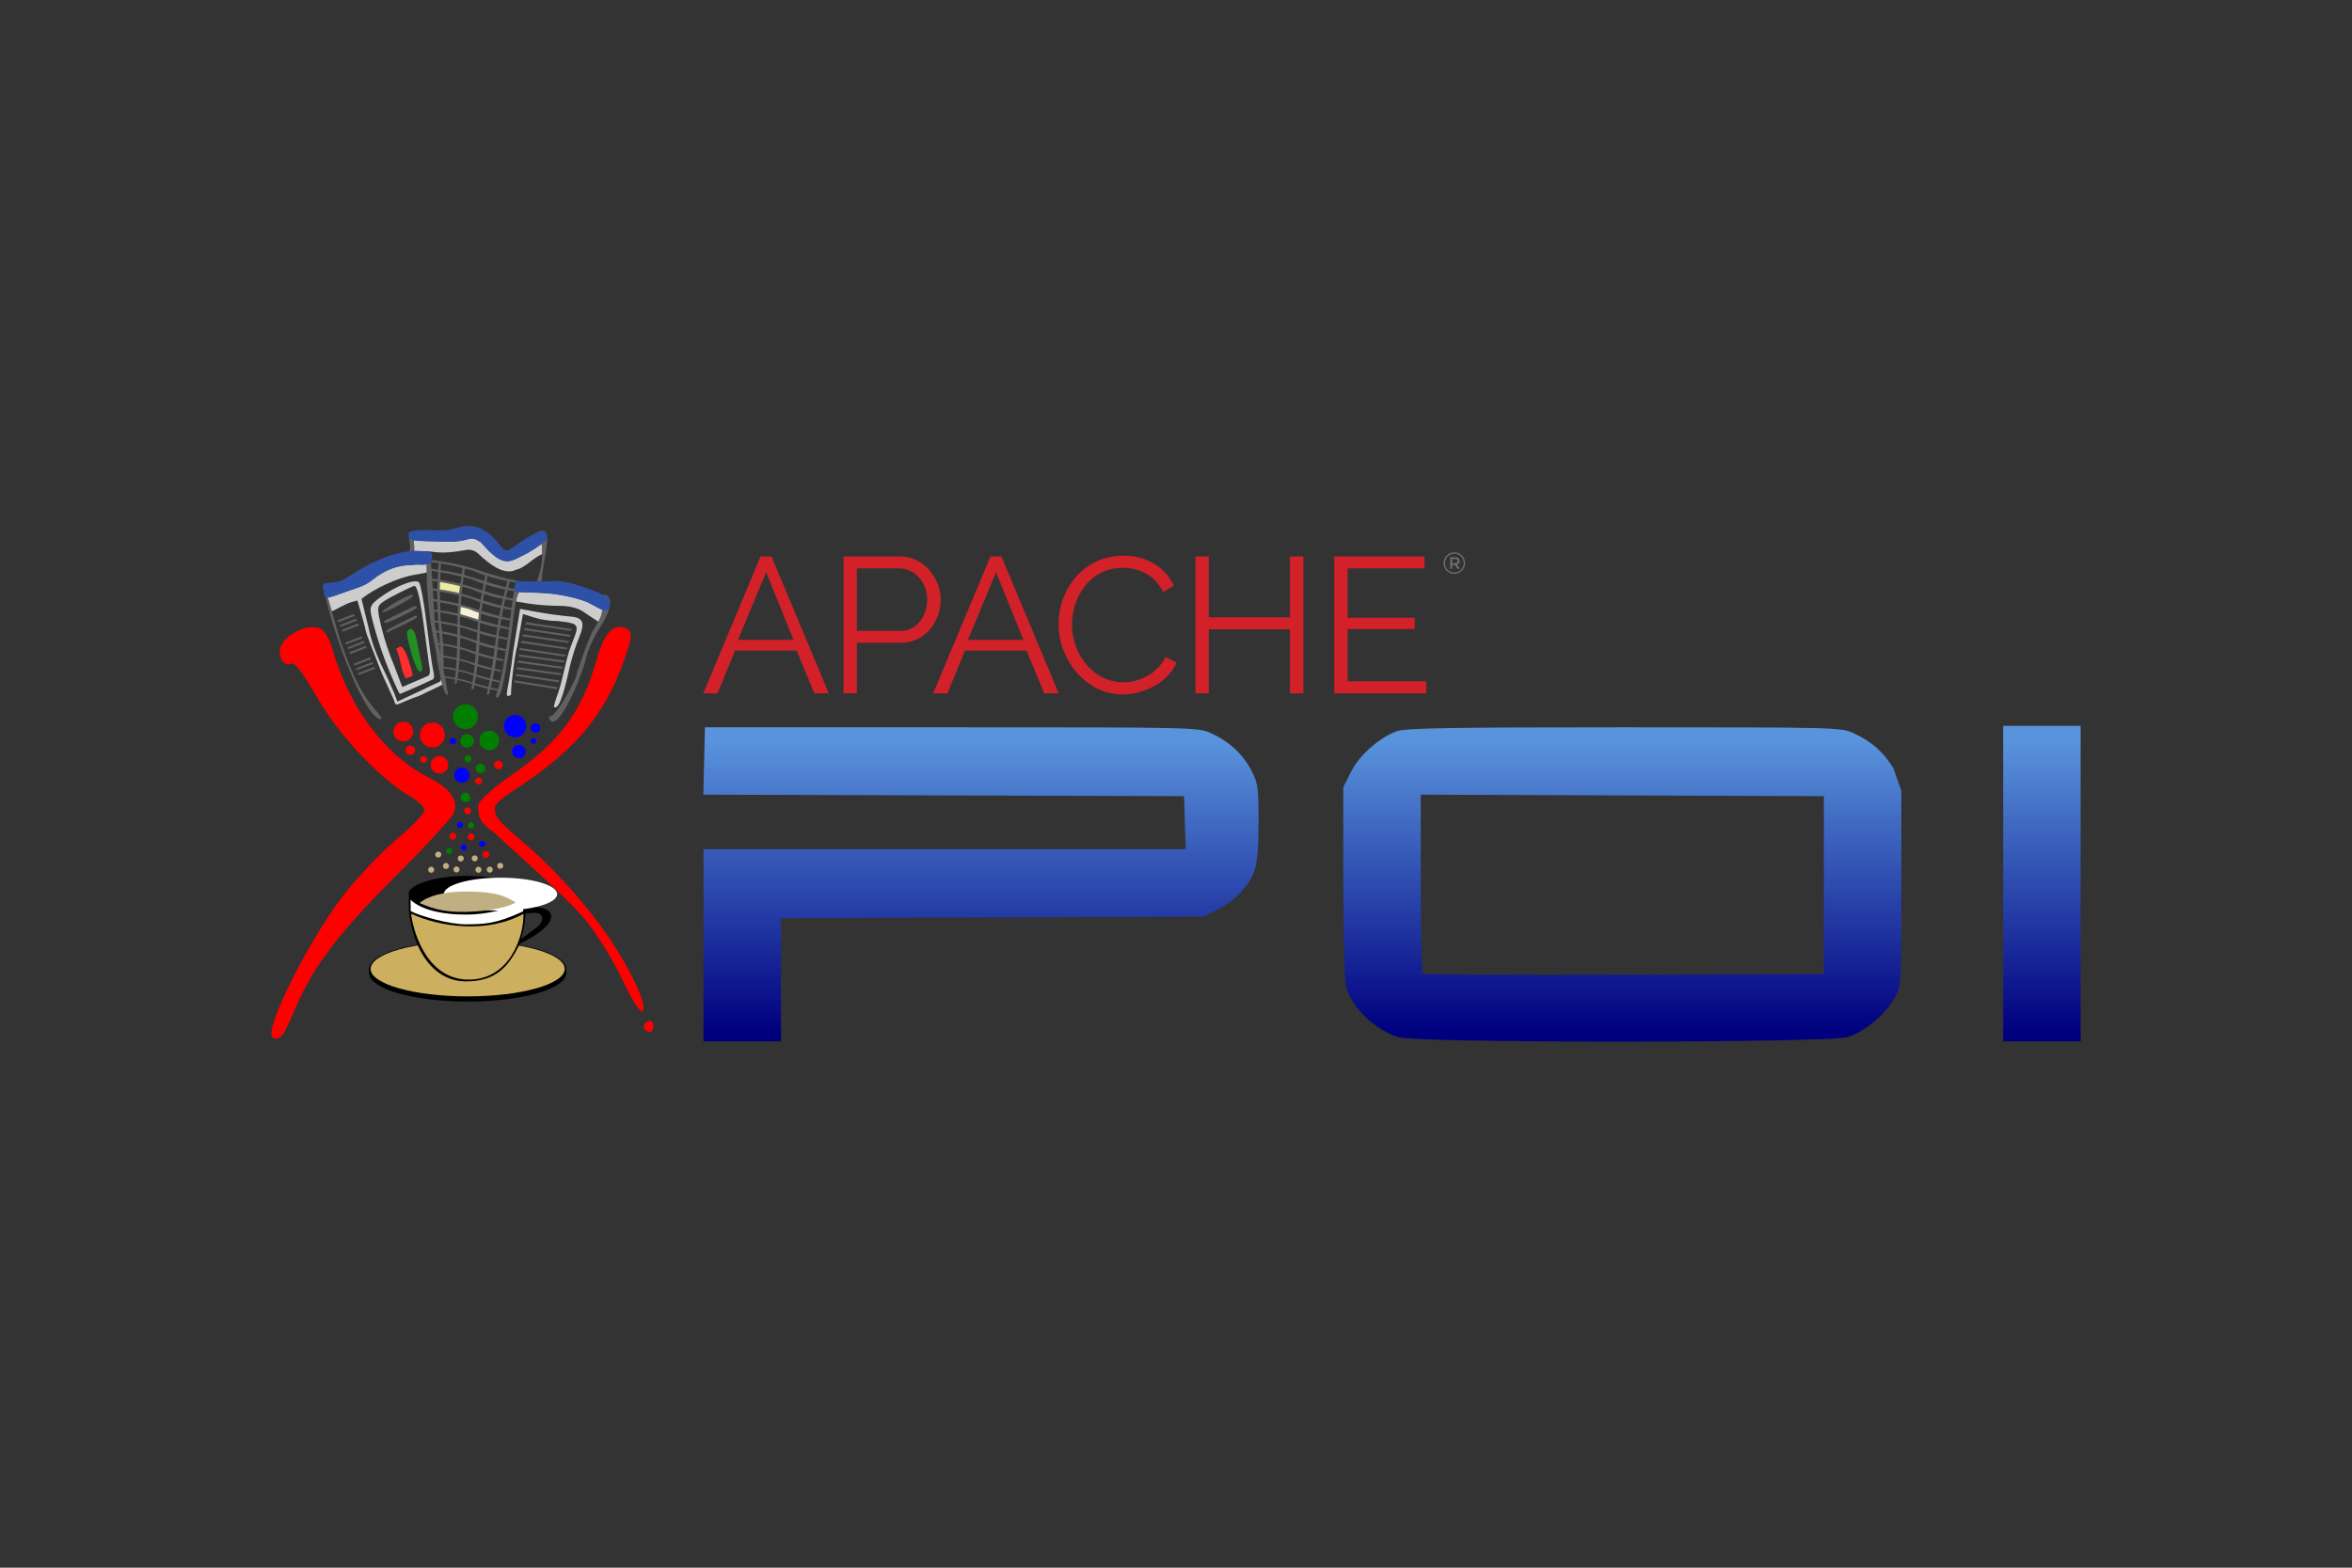 <?xml version="1.0" encoding="UTF-8"?>
<svg xmlns="http://www.w3.org/2000/svg" width="1200" height="800" viewBox="0 0 1200 800" fill="none">
  <rect x="0" y="0" width="1200" height="800" fill="#333333" stroke="none"/>
  <path d="M358.929 482.393V433.36H604.957L604.533 419.82L604.117 406.274L481.476 405.9L358.836 405.527L359.245 388.34L359.662 371.146H485.54C610.449 371.146 611.475 371.168 618.087 374.233C627.341 378.512 634.283 385.002 638.548 393.33C641.879 399.863 642.159 401.988 642.108 420.18C642.051 441.616 640.931 446.103 633.407 455.02C631.175 457.676 625.97 461.624 621.849 463.807L614.347 467.755L506.395 468.157L398.443 468.567V531.434H358.922L358.929 482.393ZM713.591 529.309C701.53 525.54 689.749 514.269 686.813 503.679C685.994 500.765 685.362 477.318 685.355 450.109V401.722L689.203 394.005C693.46 385.462 703.827 376.265 712.779 373.099C717.18 371.541 740.491 371.146 828.808 371.146C937.858 371.146 939.409 371.189 945.913 374.212C954.937 378.404 961.326 384.097 966.065 392.159L970.063 403.402V450.927C970.063 501.72 969.992 503.026 966.833 508.934C962.253 517.485 951.304 526.631 942.503 529.244C932.251 532.288 723.325 532.346 713.598 529.316L713.591 529.309ZM930.535 451.653V406.281L827.702 405.9L724.869 405.527V450.669C724.869 475.494 725.314 496.256 725.852 496.795C726.398 497.34 772.674 497.613 828.686 497.405L930.528 497.032L930.535 451.653ZM1022.02 450.92V370.414H1061.54V531.427H1022.02V450.92Z" fill="url(#paint0_linear_195_5670)"></path>
  <path d="M745.866 283.473C746.943 284.542 747.474 285.827 747.474 287.335C747.474 288.843 746.943 290.128 745.866 291.212C744.796 292.289 743.497 292.827 741.975 292.827C740.453 292.827 739.161 292.296 738.098 291.226C737.043 290.149 736.512 288.864 736.512 287.364C736.512 285.863 737.043 284.564 738.113 283.487C738.613 282.966 739.216 282.553 739.883 282.275C740.55 281.997 741.267 281.86 741.989 281.872C743.497 281.872 744.796 282.403 745.866 283.473ZM745.407 290.759C745.858 290.315 746.214 289.783 746.455 289.197C746.695 288.611 746.815 287.983 746.807 287.349C746.816 286.719 746.699 286.094 746.461 285.51C746.223 284.926 745.869 284.397 745.421 283.954C744.495 283.02 743.361 282.547 742.018 282.547C740.676 282.547 739.541 283.013 738.608 283.961C737.675 284.909 737.215 286.043 737.215 287.371C737.215 288.699 737.682 289.833 738.594 290.774C739.513 291.707 740.647 292.181 741.989 292.181C743.332 292.181 744.466 291.7 745.407 290.759ZM744.638 286.294C744.638 287.27 744.208 287.888 743.346 288.139L744.926 290.271H743.648L742.226 288.29H740.934V290.271H739.9V284.356H742.126C743.023 284.356 743.662 284.507 744.057 284.815C744.445 285.124 744.638 285.612 744.638 286.294ZM743.317 287.127C743.526 286.955 743.619 286.667 743.619 286.287C743.619 285.906 743.518 285.626 743.31 285.476C743.095 285.318 742.722 285.246 742.19 285.246H740.927V287.385H742.147C742.722 287.378 743.109 287.292 743.317 287.127Z" fill="#6D6E71"></path>
  <path d="M727.668 347.675V353.777H680.76V283.961H726.785V290.063H687.551V315.233H721.774V321.033H687.551V347.682L727.668 347.675ZM573.188 283.559C585.572 283.559 594.625 289.855 598.947 298.807L593.441 302.152C589.018 292.906 580.36 289.761 572.786 289.761C556.066 289.761 546.927 304.715 546.927 318.772C546.927 334.207 558.242 348.17 573.081 348.17C580.949 348.17 590.196 344.236 594.618 335.191L600.318 338.134C595.795 348.558 583.404 354.359 572.686 354.359C553.518 354.359 540.043 336.074 540.043 318.37C540.043 301.564 552.139 283.559 573.188 283.559ZM664.995 283.961V353.777H658.103V321.134H616.708V353.777H609.931V283.961H616.708V315.039H658.11V283.961H664.995ZM476.134 353.777L505.332 283.961H510.939L540.143 353.777H532.777L523.732 331.953H492.359L483.407 353.777H476.134ZM508.189 292.023L493.831 326.54H522.16L508.189 292.023ZM430.389 353.777V283.961H459.299C471.289 283.961 479.954 295.074 479.954 305.886C479.954 317.3 471.892 328.011 459.895 328.011H437.174V353.77L430.389 353.777ZM437.174 321.916H459.5C467.756 321.916 473.069 314.343 473.069 305.886C473.069 297.127 466.579 290.056 458.905 290.056H437.174V321.916ZM358.828 353.777L388.04 283.961H393.64L422.851 353.777H415.471L406.425 331.953H375.053L366.101 353.777H358.828ZM390.897 292.023L376.539 326.54H404.868L390.897 292.023Z" fill="#D22128"></path>
  <path d="M138.968 529.344C134.625 525.008 159.12 476.758 176.744 454.926C183.902 446.067 195.776 433.776 203.142 427.61C210.508 421.45 216.545 415.082 216.567 413.46C216.588 411.837 213.279 408.642 209.223 406.36C195.274 398.52 174.763 377.234 163.851 359.265C156.564 347.261 152.58 339.809 148.933 338.474C145.738 340.183 143.153 337.038 143.175 335.028C139.829 326.751 155.221 318.193 161.704 320.254C167.885 321.316 169.694 332.659 171.396 337.139C175.316 347.491 174.792 346.472 178.955 354.785C188.094 373.056 202.84 388.728 218.132 396.452C229.834 402.361 234.019 408.133 231.506 414.924C230.659 417.214 217.378 431.623 202 446.943C173.485 475.351 160.304 492.523 151.488 512.754C149.504 517.378 147.422 521.959 145.242 526.494C143.598 529.603 140.59 530.967 138.968 529.344ZM329.049 525.396C327.541 523.896 329.25 520.952 331.619 520.952C332.595 520.952 333.392 522.23 333.392 523.781C333.392 526.695 331.166 527.514 329.049 525.396ZM317.505 499.86C312.81 490.017 304.511 476.521 299.054 469.866C288.788 457.367 256.066 428.758 254.149 426.77C250.129 422.599 242.892 420.689 244.156 410.401C244.73 408.19 252.433 401.442 261.659 395.052C285.493 378.569 296.872 363.098 304.223 337.211C308.021 323.829 312.415 318.466 318.101 320.268C323.14 321.869 323.097 323.979 317.706 338.847C308.423 364.405 293.828 382.037 266.993 400.099C258.959 405.505 252.232 409.554 252.39 412.885C252.656 418.535 257.502 421.371 272.169 434.408C285.062 445.873 301.086 464.194 310.799 478.595C322.336 495.682 330.427 513.371 327.878 515.927C326.68 517.118 323.047 511.476 317.505 499.86Z" fill="#FF0000"></path>
  <path d="M237.486 372.086C240.995 372.086 243.84 369.241 243.84 365.732C243.84 362.223 240.995 359.379 237.486 359.379C233.977 359.379 231.133 362.223 231.133 365.732C231.133 369.241 233.977 372.086 237.486 372.086Z" fill="#007F00"></path>
  <path d="M249.626 382.904C252.409 382.904 254.665 380.647 254.665 377.864C254.665 375.081 252.409 372.824 249.626 372.824C246.842 372.824 244.586 375.081 244.586 377.864C244.586 380.647 246.842 382.904 249.626 382.904Z" fill="#007F00"></path>
  <path d="M238.326 381.555C240.245 381.555 241.801 379.999 241.801 378.08C241.801 376.161 240.245 374.605 238.326 374.605C236.407 374.605 234.852 376.161 234.852 378.08C234.852 379.999 236.407 381.555 238.326 381.555Z" fill="#007F00"></path>
  <path d="M245.147 394.563C246.479 394.563 247.559 393.483 247.559 392.15C247.559 390.818 246.479 389.738 245.147 389.738C243.814 389.738 242.734 390.818 242.734 392.15C242.734 393.483 243.814 394.563 245.147 394.563Z" fill="#007F00"></path>
  <path d="M238.763 388.949C239.731 388.949 240.515 388.165 240.515 387.197C240.515 386.23 239.731 385.445 238.763 385.445C237.796 385.445 237.012 386.23 237.012 387.197C237.012 388.165 237.796 388.949 238.763 388.949Z" fill="#007F00"></path>
  <path d="M237.502 409.352C238.834 409.352 239.914 408.272 239.914 406.94C239.914 405.608 238.834 404.527 237.502 404.527C236.17 404.527 235.09 405.608 235.09 406.94C235.09 408.272 236.17 409.352 237.502 409.352Z" fill="#007F00"></path>
  <path d="M240.36 422.696C241.212 422.696 241.903 422.005 241.903 421.153C241.903 420.3 241.212 419.609 240.36 419.609C239.507 419.609 238.816 420.3 238.816 421.153C238.816 422.005 239.507 422.696 240.36 422.696Z" fill="#007F00"></path>
  <path d="M229.231 435.837C230.083 435.837 230.775 435.146 230.775 434.294C230.775 433.441 230.083 432.75 229.231 432.75C228.379 432.75 227.688 433.441 227.688 434.294C227.688 435.146 228.379 435.837 229.231 435.837Z" fill="#007F00"></path>
  <path d="M220.58 381.418C224.089 381.418 226.934 378.573 226.934 375.064C226.934 371.556 224.089 368.711 220.58 368.711C217.071 368.711 214.227 371.556 214.227 375.064C214.227 378.573 217.071 381.418 220.58 381.418Z" fill="#FF0000"></path>
  <path d="M205.77 378.38C208.554 378.38 210.81 376.124 210.81 373.34C210.81 370.557 208.554 368.301 205.77 368.301C202.987 368.301 200.73 370.557 200.73 373.34C200.73 376.124 202.987 378.38 205.77 378.38Z" fill="#FF0000"></path>
  <path d="M224.204 394.747C226.677 394.747 228.681 392.743 228.681 390.27C228.681 387.797 226.677 385.793 224.204 385.793C221.731 385.793 219.727 387.797 219.727 390.27C219.727 392.743 221.731 394.747 224.204 394.747Z" fill="#FF0000"></path>
  <path d="M209.365 385.26C210.684 385.26 211.753 384.191 211.753 382.872C211.753 381.554 210.684 380.484 209.365 380.484C208.046 380.484 206.977 381.554 206.977 382.872C206.977 384.191 208.046 385.26 209.365 385.26Z" fill="#FF0000"></path>
  <path d="M254.27 392.566C255.495 392.566 256.488 391.573 256.488 390.348C256.488 389.122 255.495 388.129 254.27 388.129C253.044 388.129 252.051 389.122 252.051 390.348C252.051 391.573 253.044 392.566 254.27 392.566Z" fill="#FF0000"></path>
  <path d="M216.077 389.323C217.041 389.323 217.823 388.541 217.823 387.577C217.823 386.613 217.041 385.832 216.077 385.832C215.113 385.832 214.332 386.613 214.332 387.577C214.332 388.541 215.113 389.323 216.077 389.323Z" fill="#FF0000"></path>
  <path d="M244.14 400.303C245.104 400.303 245.885 399.522 245.885 398.558C245.885 397.594 245.104 396.812 244.14 396.812C243.176 396.812 242.395 397.594 242.395 398.558C242.395 399.522 243.176 400.303 244.14 400.303Z" fill="#FF0000"></path>
  <path d="M238.562 415.526C239.526 415.526 240.307 414.744 240.307 413.78C240.307 412.817 239.526 412.035 238.562 412.035C237.598 412.035 236.816 412.817 236.816 413.78C236.816 414.744 237.598 415.526 238.562 415.526Z" fill="#FF0000"></path>
  <path d="M231.066 428.518C232.029 428.518 232.811 427.736 232.811 426.773C232.811 425.809 232.029 425.027 231.066 425.027C230.102 425.027 229.32 425.809 229.32 426.773C229.32 427.736 230.102 428.518 231.066 428.518Z" fill="#FF0000"></path>
  <path d="M240.362 428.807C241.326 428.807 242.108 428.026 242.108 427.062C242.108 426.098 241.326 425.316 240.362 425.316C239.399 425.316 238.617 426.098 238.617 427.062C238.617 428.026 239.399 428.807 240.362 428.807Z" fill="#FF0000"></path>
  <path d="M247.925 437.85C248.889 437.85 249.67 437.068 249.67 436.105C249.67 435.141 248.889 434.359 247.925 434.359C246.961 434.359 246.18 435.141 246.18 436.105C246.18 437.068 246.961 437.85 247.925 437.85Z" fill="#FF0000"></path>
  <path d="M262.811 376.287C265.971 376.287 268.533 373.725 268.533 370.565C268.533 367.405 265.971 364.844 262.811 364.844C259.651 364.844 257.09 367.405 257.09 370.565C257.09 373.725 259.651 376.287 262.811 376.287Z" fill="#0000FF"></path>
  <path d="M264.72 386.923C266.603 386.923 268.13 385.396 268.13 383.512C268.13 381.629 266.603 380.102 264.72 380.102C262.836 380.102 261.309 381.629 261.309 383.512C261.309 385.396 262.836 386.923 264.72 386.923Z" fill="#0000FF"></path>
  <path d="M273.2 373.938C274.539 373.938 275.626 372.852 275.626 371.512C275.626 370.172 274.539 369.086 273.2 369.086C271.86 369.086 270.773 370.172 270.773 371.512C270.773 372.852 271.86 373.938 273.2 373.938Z" fill="#0000FF"></path>
  <path d="M272.182 379.583C272.999 379.583 273.661 378.921 273.661 378.104C273.661 377.287 272.999 376.625 272.182 376.625C271.365 376.625 270.703 377.287 270.703 378.104C270.703 378.921 271.365 379.583 272.182 379.583Z" fill="#0000FF"></path>
  <path d="M231.056 379.851C231.957 379.851 232.687 379.121 232.687 378.22C232.687 377.32 231.957 376.59 231.056 376.59C230.156 376.59 229.426 377.32 229.426 378.22C229.426 379.121 230.156 379.851 231.056 379.851Z" fill="#0000FF"></path>
  <path d="M235.646 399.452C237.778 399.452 239.507 397.724 239.507 395.591C239.507 393.459 237.778 391.73 235.646 391.73C233.514 391.73 231.785 393.459 231.785 395.591C231.785 397.724 233.514 399.452 235.646 399.452Z" fill="#0000FF"></path>
  <path d="M234.704 422.556C235.556 422.556 236.247 421.865 236.247 421.012C236.247 420.16 235.556 419.469 234.704 419.469C233.851 419.469 233.16 420.16 233.16 421.012C233.16 421.865 233.851 422.556 234.704 422.556Z" fill="#0000FF"></path>
  <path d="M236.567 433.97C237.419 433.97 238.11 433.279 238.11 432.426C238.11 431.574 237.419 430.883 236.567 430.883C235.714 430.883 235.023 431.574 235.023 432.426C235.023 433.279 235.714 433.97 236.567 433.97Z" fill="#0000FF"></path>
  <path d="M245.981 432.173C246.833 432.173 247.525 431.482 247.525 430.629C247.525 429.777 246.833 429.086 245.981 429.086C245.129 429.086 244.438 429.777 244.438 430.629C244.438 431.482 245.129 432.173 245.981 432.173Z" fill="#0000FF"></path>
  <path d="M223.598 437.63C224.451 437.63 225.142 436.939 225.142 436.087C225.142 435.234 224.451 434.543 223.598 434.543C222.746 434.543 222.055 435.234 222.055 436.087C222.055 436.939 222.746 437.63 223.598 437.63Z" fill="#C0AF83"></path>
  <path d="M219.993 445.384C220.845 445.384 221.536 444.693 221.536 443.84C221.536 442.988 220.845 442.297 219.993 442.297C219.14 442.297 218.449 442.988 218.449 443.84C218.449 444.693 219.14 445.384 219.993 445.384Z" fill="#C0AF83"></path>
  <path d="M227.54 443.446C228.392 443.446 229.083 442.755 229.083 441.903C229.083 441.05 228.392 440.359 227.54 440.359C226.687 440.359 225.996 441.05 225.996 441.903C225.996 442.755 226.687 443.446 227.54 443.446Z" fill="#C0AF83"></path>
  <path d="M232.922 445.239C233.775 445.239 234.466 444.548 234.466 443.696C234.466 442.843 233.775 442.152 232.922 442.152C232.07 442.152 231.379 442.843 231.379 443.696C231.379 444.548 232.07 445.239 232.922 445.239Z" fill="#C0AF83"></path>
  <path d="M235.083 439.642C235.935 439.642 236.626 438.951 236.626 438.098C236.626 437.246 235.935 436.555 235.083 436.555C234.23 436.555 233.539 437.246 233.539 438.098C233.539 438.951 234.23 439.642 235.083 439.642Z" fill="#C0AF83"></path>
  <path d="M242.204 439.567C243.056 439.567 243.747 438.876 243.747 438.024C243.747 437.171 243.056 436.48 242.204 436.48C241.351 436.48 240.66 437.171 240.66 438.024C240.66 438.876 241.351 439.567 242.204 439.567Z" fill="#C0AF83"></path>
  <path d="M244.114 445.384C244.966 445.384 245.657 444.693 245.657 443.84C245.657 442.988 244.966 442.297 244.114 442.297C243.261 442.297 242.57 442.988 242.57 443.84C242.57 444.693 243.261 445.384 244.114 445.384Z" fill="#C0AF83"></path>
  <path d="M249.879 445.314C250.732 445.314 251.423 444.622 251.423 443.77C251.423 442.918 250.732 442.227 249.879 442.227C249.027 442.227 248.336 442.918 248.336 443.77C248.336 444.622 249.027 445.314 249.879 445.314Z" fill="#C0AF83"></path>
  <path d="M255.219 443.372C256.072 443.372 256.763 442.681 256.763 441.829C256.763 440.976 256.072 440.285 255.219 440.285C254.367 440.285 253.676 440.976 253.676 441.829C253.676 442.681 254.367 443.372 255.219 443.372Z" fill="#C0AF83"></path>
  <path d="M238.61 509.293C266.396 509.293 288.922 502.743 288.922 494.662C288.922 486.582 266.396 480.031 238.61 480.031C210.823 480.031 188.297 486.582 188.297 494.662C188.297 502.743 210.823 509.293 238.61 509.293Z" fill="black"></path>
  <path d="M238.61 511.11C266.396 511.11 288.922 504.559 288.922 496.479C288.922 488.398 266.396 481.848 238.61 481.848C210.823 481.848 188.297 488.398 188.297 496.479C188.297 504.559 210.823 511.11 238.61 511.11Z" fill="black"></path>
  <path d="M238.608 508.455C265.957 508.455 288.127 502.179 288.127 494.437C288.127 486.695 265.957 480.418 238.608 480.418C211.26 480.418 189.09 486.695 189.09 494.437C189.09 502.179 211.26 508.455 238.608 508.455Z" fill="#CCAF5F"></path>
  <path d="M239.337 446.96C224.321 446.665 208.555 450.997 208.578 455.897L208.601 464.562C210.869 486.52 222.279 500.901 237.863 500.811C253.401 500.72 259.503 493.098 265.242 481.62C290.013 469.303 281.96 461.114 267.828 463.019L268.032 455.307C268.168 450.543 254.354 447.254 239.337 446.96ZM273.386 465.81C277.582 466.173 277.401 469.87 274.633 472.615L265.968 479.125C266.581 475.155 267.533 474.929 268.146 466.059L273.386 465.81Z" fill="black"></path>
  <path d="M209.754 466.266C210.366 472.821 216.514 499.316 238.335 499.883C260.157 500.473 267.371 477.653 267.076 466.311C248.248 476.655 224.272 472.957 209.754 466.266Z" fill="#CCAF5F"></path>
  <path d="M209.53 464.903C213.658 467.262 229.083 471.798 238.043 471.685C247.003 471.549 252.561 471.685 266.897 465.084L267.033 459.277C266.126 461.613 251.744 466.672 238.066 466.717C224.388 466.763 214.339 463.859 209.484 459.141L209.53 464.903Z" fill="white"></path>
  <path d="M255.351 464.676C271.324 464.676 284.273 460.919 284.273 456.284C284.273 451.648 271.324 447.891 255.351 447.891C239.378 447.891 226.43 451.648 226.43 456.284C226.43 460.919 239.378 464.676 255.351 464.676Z" fill="white"></path>
  <path d="M214.066 460.819C218.966 462.816 224.909 465.674 237.884 465.334C250.905 464.971 259.207 462.793 263.109 460.57C257.778 457.122 252.72 455.103 239.268 454.944C225.817 454.785 218.059 457.44 214.066 460.819Z" fill="#C0AF83"></path>
  <path d="M208.815 274.699L208.851 274.785V274.728C208.851 274.714 208.822 274.714 208.815 274.706V274.699ZM240.547 274.771L240.518 274.785C239.384 274.872 238.113 275.338 236.017 275.755C235.385 275.884 234.739 275.97 233.928 276.078C233.533 276.121 233.188 276.178 232.75 276.214C231.189 276.345 229.622 276.393 228.055 276.358C223.976 276.298 219.898 276.185 215.822 276.02C214.305 275.969 212.791 275.85 211.285 275.661L210.954 275.633C211.12 276.709 211.421 278.432 211.299 281.125L211.479 281.139C213.862 281.139 215.52 281.203 216.827 281.318H216.87C221.716 281.282 224.48 283.142 237.567 280.679C242.162 279.897 244.1 282.733 245.802 284.226C252.105 289.768 258.042 293.264 263.304 290.744C268.488 289.474 271.223 285.109 276.679 282.747C276.708 280.636 276.607 278.741 276.277 277.478C275.947 277.736 275.803 277.865 275.401 278.152C273.471 279.556 271.47 280.859 269.407 282.058C264.762 284.283 261.797 286.459 258.473 286.337C257.582 286.296 256.705 286.102 255.881 285.762C254.072 285.044 252.033 283.608 249.542 281.182C248.101 279.76 246.722 278.277 245.407 276.738H245.393C244.594 276.164 243.74 275.671 242.844 275.266C242.677 275.195 242.507 275.13 242.334 275.073C241.77 274.853 241.166 274.75 240.561 274.771H240.547ZM217.76 287.923C215.693 288.368 212.821 287.758 210.107 288.282C202.806 288.282 196.41 290.709 189.927 295.885C186.481 298.627 184.04 299.345 178.677 301.161C175.906 302.095 173.752 302.891 171.929 303.545C170.886 303.928 169.827 304.268 168.756 304.564C168.749 304.564 168.727 304.564 168.713 304.579C168.138 304.722 167.593 304.837 167.184 304.851L169.172 311.614C169.301 311.614 169.445 311.657 169.603 311.873C176.689 308.211 177.313 307.666 182.339 306.445C182.339 306.445 186.251 319.511 186.517 321.571C186.79 323.625 191.901 335.908 193.854 341.185C195.807 346.461 200.889 356.268 201.6 359.082C202.749 360.231 202.699 359.118 214.264 354.926C219.311 352.37 224.458 350.202 225.686 349.383C225.471 348.608 225.27 347.466 225.047 346.555C224.882 347.847 224.171 348.091 222.728 348.644L202.763 358.034L201.112 353.727C199.261 349.24 197.26 344.818 195.11 340.467C191.987 334.02 189.137 326.209 188.147 320.717L184.428 305.605C191.42 300.077 203.057 294.837 210.746 293.451L217.76 292.18V287.923ZM211.084 296.703C207.135 297.17 200.021 300.415 194.091 304.772C188.778 308.671 188.348 309.712 189.719 315.232C192.168 325.128 195.396 334.814 199.375 344.2H199.382C201.643 349.656 203.732 354.114 204.034 354.114C204.328 354.114 216.202 348.945 220.941 346.648C221.702 345.657 221.659 345.14 220.811 341.034C220.28 338.45 218.816 327.911 217.559 317.623C216.296 307.328 214.609 298.153 213.812 297.234C213.359 296.71 212.397 296.552 211.084 296.703ZM211.213 298.993C214.156 298.053 216.511 322.541 218.643 337.301C218.679 338.701 220.438 344.193 218.213 345.004L205.24 350.561L201.299 340.201C198.527 333.6 196.266 326.796 194.536 319.848C192.145 309.554 192.203 309.223 196.525 306.395C198.965 304.794 208.478 300.034 211.213 298.993ZM264.912 302.03C264.288 302.791 263.757 304.564 263.261 306.926L269.959 308.039C273.678 308.649 280.599 309.166 285.351 309.18C291.238 309.188 295.567 310.43 298.941 313.086L305.273 317.264C306.422 315.311 307.19 313.624 307.255 311.061L307.118 310.99C305.632 310.401 303.694 309.331 300.578 307.637C299.366 307.059 298.113 306.57 296.831 306.172C293.355 305.083 289.81 304.23 286.22 303.617C284.376 303.29 282.52 303.032 280.656 302.841C273.85 302.166 266.836 302.324 264.912 302.03ZM265.343 310.717L261.754 332.893C259.263 354.409 256.599 356.491 260.72 354.653C260.72 348.249 262.989 332.039 263.864 329.942L266.808 313.316L272.702 315.182C275.94 316.202 281.101 316.97 284.196 316.876C297.398 318.362 295.359 318.607 290.535 331.759H290.549C288.101 339.117 286.837 348.694 283.801 356.232C282.193 361.458 282.386 360.956 283.32 360.956C285.976 360.956 288.761 348.953 290.685 340.374C291.647 336.073 293.801 329.289 295.467 325.283C298.525 317.975 297.563 315.254 291.69 314.687C285.39 314.107 279.118 313.242 272.896 312.095L265.343 310.717Z" fill="#CDCDCD"></path>
  <path d="M276.54 270.732C275.679 270.775 274.573 271.163 273.166 271.945C272.972 272.089 272.972 272.118 272.785 272.261C275.054 271.206 276.784 270.689 277.502 270.897C277.196 270.776 276.869 270.72 276.54 270.732ZM277.84 271.077C278.543 272.656 278.988 273.496 279.168 274.035C279.053 272.577 278.636 271.565 277.84 271.077ZM208.834 274.717L208.805 275.6C209.143 277.933 209.452 279.821 208.863 281.285C209.609 281.214 210.378 281.12 211.088 281.113H211.282C211.411 278.421 211.103 276.698 210.938 275.621C209.789 275.413 209.179 275.119 208.834 274.717ZM279.132 275.075C278.983 275.272 278.812 275.45 278.622 275.607C277.853 276.248 277.067 276.871 276.267 277.473C277.201 281.063 276.971 288.816 273.898 296.613C274.867 296.62 275.449 296.562 276.368 296.555C276.77 289.283 279.168 280.309 279.132 275.068V275.075ZM220.069 285.729C219.926 286.304 219.782 286.77 219.782 286.77L223.788 287.366C223.716 288.493 223.688 289.642 223.616 290.776C222.467 290.611 221.311 290.388 220.156 290.238L220.134 290.288C220.005 288.551 219.911 287.89 219.782 286.77C219.351 287.345 218.612 287.646 217.743 287.797V297.151C219.1 316.484 219.998 320.153 222.41 332.106C224.183 345.947 227.414 357.477 228.577 354.096C228.397 352.732 227.572 348.668 227.055 345.883C228.749 346.127 230.436 346.378 232.137 346.73C232.066 347.448 232.015 348.166 231.936 348.876V348.898L233.085 348.589L233.293 347.003C235.124 347.405 236.955 347.8 238.8 348.338C239.561 348.647 240.2 348.841 240.91 349.106C240.774 349.989 240.666 350.879 240.515 351.762L240.523 351.798L241.686 351.547C241.815 350.887 241.93 350.197 242.052 349.53C244.636 350.427 246.876 351.037 248.951 351.49C248.735 352.48 248.556 353.464 248.326 354.447V354.483L249.504 354.304C249.719 353.457 249.92 352.567 250.128 351.712C251.377 351.956 252.605 352.193 253.811 352.409C253.51 353.385 253.251 354.433 252.921 355.366C254.723 356.831 253.998 356.013 255.089 354.246C256.611 351.777 259.54 334.899 262.247 312.931C263.022 306.649 263.833 303.318 264.903 302.019C264.817 302.011 264.458 302.019 264.4 301.997C263.517 301.789 262.735 301.681 262.548 300.604C262.527 300.626 262.541 300.619 262.527 300.64C261.442 300.423 260.36 300.191 259.282 299.944C259.562 298.867 259.806 297.776 260.1 296.713C260.753 296.821 261.995 297.144 263.043 297.395C263.165 296.986 263.18 296.771 263.345 296.275C263.438 296.283 263.912 296.275 264.034 296.29C262.282 295.967 260.193 295.593 259.21 295.385C255.757 294.595 252.368 293.619 249.001 292.578L247.852 292.212C245.677 291.523 243.495 290.848 241.334 290.108C240.006 289.663 238.678 289.297 237.349 288.931L236.201 288.601C232.515 287.695 228.784 286.986 225.023 286.476L223.838 286.282L220.062 285.736L220.069 285.729ZM191.238 286.691C189.858 287.134 188.541 287.751 187.318 288.529C188.611 287.847 189.924 287.294 191.238 286.691ZM224.966 287.546C228.627 288.12 232.324 288.888 236.021 289.843C235.856 290.884 235.734 291.946 235.576 292.994C231.987 292.076 228.397 291.501 224.793 290.963C224.865 289.829 224.887 288.673 224.966 287.546ZM237.177 290.137C238.398 290.467 239.618 290.69 240.839 291.07C243.279 292.097 245.505 292.93 247.587 293.619C247.379 294.581 247.214 295.557 247.02 296.512C245.01 295.866 242.978 295.27 240.982 294.581C239.583 294.121 238.17 293.702 236.746 293.325C236.89 292.269 237.012 291.193 237.177 290.137ZM220.206 291.329C221.319 291.48 222.446 291.695 223.558 291.86C223.487 293.145 223.415 294.423 223.365 295.715C222.395 295.572 221.426 295.399 220.457 295.256L220.206 291.329ZM224.75 292.047C228.282 292.6 231.829 293.339 235.397 294.251C235.224 295.45 235.045 296.641 234.894 297.848C231.484 297.033 228.037 296.386 224.564 295.909C224.614 294.617 224.686 293.325 224.75 292.047ZM248.728 293.964C252.505 295.163 255.828 295.945 258.923 296.512C258.635 297.56 258.384 298.63 258.104 299.685C254.759 298.87 251.445 297.934 248.168 296.878C248.355 295.909 248.527 294.926 248.728 293.964ZM236.574 294.545C237.881 294.897 239.18 295.141 240.487 295.543C242.741 296.498 244.794 297.266 246.733 297.927C246.517 299.046 246.295 300.159 246.086 301.286C244.205 300.683 242.303 300.116 240.436 299.47C238.995 298.995 237.539 298.564 236.072 298.178C236.215 296.957 236.402 295.758 236.574 294.545ZM220.522 296.354L223.307 296.799C223.264 298.07 223.149 299.312 223.128 300.59L220.759 300.231C220.687 298.81 220.608 297.718 220.522 296.354ZM224.513 296.993C227.902 297.532 231.305 298.242 234.722 299.104C234.578 300.288 234.392 301.451 234.262 302.643C231 301.876 227.704 301.26 224.384 300.798C224.398 299.513 224.47 298.264 224.513 296.993ZM247.888 298.293C251.564 299.492 254.802 300.281 257.81 300.856C257.494 302.047 257.171 303.239 256.877 304.445C253.624 303.655 250.43 302.658 247.242 301.652C247.436 300.518 247.673 299.413 247.888 298.293ZM235.899 299.405C237.249 299.764 238.584 300.016 239.941 300.432C242.066 301.329 243.983 302.04 245.828 302.679C245.634 303.777 245.412 304.854 245.239 305.96C243.581 305.414 241.901 304.933 240.25 304.359C238.681 303.838 237.096 303.369 235.497 302.952C235.612 301.76 235.763 300.583 235.899 299.405ZM258.994 301.057C260.114 301.258 261.241 301.459 262.34 301.638C262.11 302.83 261.873 304.036 261.658 305.457C260.457 305.22 259.261 304.964 258.068 304.689C258.355 303.469 258.686 302.27 258.994 301.057ZM220.83 301.322C221.599 301.451 222.36 301.573 223.128 301.681C223.113 303.139 223.113 304.596 223.142 306.06C222.209 305.917 221.678 305.766 221.096 305.608C220.995 303.785 220.938 303.246 220.83 301.322ZM224.406 301.897C227.636 302.413 230.888 303.081 234.148 303.892C234.018 305.271 233.896 306.663 233.796 308.056C230.694 307.281 227.607 306.764 224.506 306.276C224.485 304.818 224.398 303.332 224.406 301.897ZM246.977 303.081C250.545 304.258 253.668 305.019 256.582 305.594C256.309 306.757 256.008 307.905 255.749 309.076C252.615 308.26 249.508 307.345 246.431 306.333C246.596 305.242 246.797 304.165 246.977 303.081ZM210.679 303.512C209.918 303.361 207.42 304.33 205.582 305.271C203.522 306.326 200.585 308.049 199.035 309.097C197.484 310.145 193.995 312.471 195.165 312.479C196.343 312.5 202.316 309.808 209.667 305.228C210.959 304.086 211.139 303.605 210.679 303.512ZM307.496 303.512C308.537 304.043 309.794 304.603 310.512 305.07C311.387 305.644 310.993 308.487 310.978 309.068C310.325 311.473 309.341 311.847 307.245 311.043C307.137 315.443 305.522 316.47 302.047 322.623C298.767 330.275 298.451 331.553 294.473 342.875C294.43 346.888 283.561 365.331 281.235 365.331C280.166 365.331 279.835 366.207 280.503 367.284C282.571 370.622 287.28 365.166 292.707 353.155C295.493 346.981 298.386 338.984 299.133 335.387C299.886 331.783 302.938 325.107 305.924 320.555C312.127 311.079 313.067 303.569 308.056 303.548C307.927 303.548 307.647 303.512 307.496 303.512ZM235.418 304.223C236.868 304.603 238.304 304.869 239.762 305.321C241.671 306.125 243.373 306.75 245.053 307.338C244.847 308.661 244.661 309.987 244.493 311.316C242.82 310.77 241.133 310.282 239.474 309.707C238.045 309.238 236.601 308.812 235.145 308.43C235.246 307.03 235.296 305.608 235.418 304.223ZM166.09 304.646C166.865 308.078 168.366 313.814 171.697 324.353C179.773 348.216 188.524 365.295 193.5 366.853C195.323 367.427 194.95 366.221 192.372 363.242C185.229 354.986 180.936 347.879 173.671 326.987L167.174 304.84C166.802 304.878 166.426 304.81 166.09 304.646ZM257.781 305.831C259.045 306.068 260.294 306.283 261.529 306.484C261.349 307.69 261.17 308.911 261.005 310.246C259.662 309.984 258.324 309.696 256.991 309.384C257.243 308.193 257.508 307.015 257.781 305.831ZM221.161 306.721C221.814 306.907 222.478 307.051 223.149 307.152C223.178 308.516 223.264 309.894 223.329 311.272C222.453 311.143 221.965 311.129 221.419 311.1L221.161 306.721ZM224.535 307.374C227.579 307.884 230.63 308.544 233.688 309.313C233.616 310.569 233.602 311.847 233.552 313.11C230.58 312.392 227.607 311.911 224.635 311.459C224.571 310.095 224.564 308.731 224.535 307.374ZM246.23 307.783C249.697 308.961 252.691 309.7 255.52 310.289C255.233 311.631 254.945 312.981 254.694 314.345C251.667 313.551 248.665 312.665 245.692 311.689C245.857 310.382 246.051 309.083 246.23 307.783ZM212.194 309.348C211.796 309.334 211.399 309.383 211.017 309.492L198.726 315.451C197.362 316.226 197.147 316.09 196.249 316.879C195.345 317.676 196.177 317.827 196.989 317.827C198.532 317.827 210.414 311.868 212.409 310.361C212.991 309.621 212.675 309.392 212.194 309.348ZM235.059 309.672C236.373 310.023 237.673 310.26 238.993 310.662C240.91 311.481 242.626 312.098 244.313 312.701C244.184 313.843 244.119 315.013 244.019 316.169C242.425 315.666 240.817 315.214 239.23 314.683C237.759 314.209 236.287 313.807 234.822 313.426C234.88 312.163 234.98 310.928 235.059 309.672ZM256.776 310.562C258.169 310.835 259.518 311.064 260.868 311.28C260.696 312.608 260.502 314.209 260.33 315.623C258.894 315.336 257.458 315.041 256.029 314.697C256.288 313.326 256.496 311.919 256.776 310.562ZM221.491 312.105C222.022 312.148 222.553 312.177 223.386 312.299C223.451 313.354 223.472 314.395 223.558 315.458C223.602 315.932 223.623 316.398 223.659 316.865C222.805 316.743 222.316 316.65 221.756 316.549C221.692 315.824 221.57 313.455 221.491 312.098V312.105ZM224.664 312.493C227.607 312.967 230.551 313.577 233.509 314.295C233.487 315.171 233.423 316.018 233.415 316.901C233.415 317.475 233.394 318.049 233.394 318.617C230.603 317.978 227.786 317.458 224.951 317.059C224.858 316.384 224.822 315.838 224.721 315.135C224.671 314.237 224.714 313.383 224.664 312.493ZM245.526 313.168C248.85 314.288 251.736 314.991 254.464 315.566C254.271 316.671 254.134 317.813 253.962 318.94C251.018 318.215 248.082 317.432 245.196 316.535C245.304 315.415 245.397 314.288 245.526 313.168ZM180.376 313.383L172.027 316.685L172.738 317.482L181.051 314.273L180.376 313.383ZM212.302 313.957L204.663 317.762C201.059 319.485 197.757 321.201 197.333 321.589V321.596C196.938 322.587 197.24 322.816 197.692 322.888C199.343 321.567 210.37 317.059 212.797 315.027L212.302 313.957ZM234.736 314.604C236.079 314.948 237.407 315.192 238.749 315.587C240.602 316.348 242.267 316.93 243.897 317.482C243.839 318.301 243.732 319.098 243.681 319.923C243.653 320.469 243.595 321.022 243.567 321.574C242.023 321.086 240.458 320.641 238.922 320.139C237.513 319.688 236.091 319.281 234.657 318.918C234.621 318.136 234.65 317.497 234.6 316.671C234.621 315.968 234.7 315.307 234.736 314.604ZM181.554 315.752L173.204 319.055L173.915 319.844L182.214 316.628L181.554 315.752ZM255.821 315.874C257.314 316.161 258.765 316.413 260.2 316.65L259.755 320.275C258.226 319.966 256.726 319.571 255.218 319.22C255.398 318.093 255.627 316.994 255.821 315.874ZM268.421 317.525L267.954 318.53L291.336 321.962L291.853 321.036L268.421 317.525ZM221.807 317.525C222.36 317.64 222.898 317.726 223.724 317.848C223.846 319.227 223.917 320.598 224.025 321.976C223.516 321.897 223.007 321.826 222.496 321.761C222.367 321.043 221.9 318.789 221.864 318.48C221.85 318.394 221.814 317.647 221.807 317.533V317.525ZM245.053 317.906C248.355 318.983 251.083 319.571 253.79 320.11C253.66 321.029 253.488 321.926 253.38 322.852C253.33 323.312 253.251 323.764 253.194 324.224C250.379 323.554 247.585 322.8 244.816 321.962C244.816 321.194 244.873 320.562 244.873 319.758C244.916 319.134 244.995 318.53 245.053 317.906ZM225.059 318.057C227.823 318.502 230.587 319.076 233.365 319.744C233.365 321.101 233.315 322.45 233.293 323.8C230.732 323.163 228.146 322.636 225.54 322.221C225.403 320.892 225.246 319.492 225.059 318.057ZM182.516 318.236L174.166 321.539L174.87 322.328L183.176 319.119L182.516 318.236ZM234.693 320.067C235.95 320.39 237.199 320.62 238.462 320.993C240.264 321.732 241.894 322.307 243.473 322.845C243.401 324.231 243.279 325.616 243.186 327.002C241.729 326.485 240.243 326.018 238.792 325.48C237.479 325.015 236.15 324.594 234.808 324.216C234.794 322.895 234.736 321.488 234.693 320.067ZM255.024 320.354C256.546 320.641 258.147 320.986 259.626 321.23C259.44 322.737 259.296 324.051 259.088 325.595C257.508 325.308 255.994 324.87 254.443 324.511C254.486 323.886 254.551 323.398 254.586 322.752C254.708 321.933 254.902 321.165 255.017 320.354H255.024ZM267.746 320.512L267.279 321.517L290.661 324.941L291.178 324.03L267.746 320.512ZM222.697 322.816C223.128 322.888 223.537 322.931 224.104 323.025C224.233 324.74 224.377 326.449 224.477 328.165C223.759 328.057 223.738 328.036 223.688 328.007L222.697 322.816ZM225.669 323.297C228.196 323.757 230.73 324.346 233.279 325.02C233.25 326.614 233.243 328.208 233.193 329.802C230.829 329.242 228.444 328.779 226.042 328.416C225.949 326.708 225.824 325.001 225.669 323.297ZM244.78 323.297C247.896 324.302 250.494 324.834 253.057 325.343C252.885 326.851 252.662 328.344 252.483 329.845C249.855 329.148 247.25 328.368 244.672 327.504C244.737 326.176 244.751 324.733 244.78 323.297ZM266.87 323.685L266.41 324.69L289.793 328.122L290.31 327.203L266.87 323.685ZM184.353 324.762L176.004 328.064L176.715 328.854L185.028 325.638L184.353 324.762ZM234.844 325.444C236.014 325.781 237.184 326.018 238.362 326.406C240.07 327.181 241.599 327.77 243.1 328.344C242.999 329.802 242.913 331.259 242.791 332.709C241.327 332.235 239.848 331.79 238.398 331.281C237.188 330.885 235.967 330.526 234.736 330.204C234.787 328.66 234.844 327.131 234.844 325.444ZM254.342 325.595C255.778 325.86 257.307 326.212 258.693 326.427L259.052 325.824C258.822 327.641 258.463 329.479 258.19 331.316C256.755 331.022 255.362 330.584 253.94 330.218C254.091 328.754 254.227 327.196 254.342 325.595ZM266.116 327.023L265.664 328.028L289.046 331.453L289.556 330.527L266.116 327.023ZM185.531 327.124L177.182 330.426L177.878 331.216L186.198 328.007L185.531 327.124ZM244.629 328.933C247.508 329.952 249.942 330.527 252.318 331.058C252.138 332.458 251.966 333.865 251.772 335.272C249.26 334.64 246.761 333.98 244.306 333.205C244.421 331.805 244.55 330.455 244.629 328.933ZM223.881 328.976C223.996 329.012 224.039 329.033 224.549 329.12C224.635 330.599 224.707 332.092 224.765 333.578C224.348 331.474 224.255 330.828 223.889 328.983L223.881 328.976ZM226.107 329.364C228.455 329.773 230.816 330.297 233.186 330.886C233.135 332.53 233.078 334.174 232.992 335.818C230.784 335.299 228.557 334.866 226.315 334.518C226.274 332.799 226.203 331.081 226.1 329.364H226.107ZM186.493 329.608L178.144 332.91L178.84 333.7L187.153 330.498L186.493 329.608ZM265.312 330.634L264.838 331.64L288.22 335.078L288.745 334.145L265.312 330.634ZM234.693 331.273C235.792 331.561 236.883 331.769 237.988 332.106C239.69 332.831 241.219 333.406 242.712 333.937C242.583 335.444 242.447 336.945 242.289 338.445C241.032 338.043 239.762 337.67 238.512 337.246C237.148 336.801 235.799 336.543 234.442 336.198C234.564 334.648 234.629 332.96 234.693 331.273ZM253.854 331.374C255.168 331.64 256.582 332.006 257.853 332.235L258.14 331.683C257.336 337.081 256.467 342.48 255.225 347.505C253.919 347.225 252.641 346.888 251.349 346.572C251.665 345.136 251.959 343.65 252.253 342.114C253.294 342.3 254.428 342.58 255.441 342.738L255.843 342.035C254.687 341.819 253.574 341.482 252.433 341.224C252.698 339.802 252.914 338.194 253.143 336.643C254.299 336.859 255.556 337.167 256.683 337.347L257.113 336.557C255.821 336.32 254.572 335.933 253.294 335.638C253.488 334.253 253.689 332.881 253.854 331.374ZM264.896 333.98L264.429 334.985L287.546 338.058L288.077 337.132L264.896 333.98ZM244.198 334.447C246.977 335.358 249.331 335.875 251.636 336.342C251.42 337.857 251.205 339.371 250.961 340.879C248.538 340.296 246.135 339.638 243.753 338.905C243.933 337.505 244.055 335.961 244.198 334.454V334.447ZM226.308 335.38C228.512 335.732 230.723 336.17 232.934 336.701C232.855 338.23 232.776 339.766 232.662 341.295C230.537 340.85 228.426 340.499 226.301 340.197C226.337 338.661 226.322 337.017 226.308 335.38ZM188.69 335.487L180.333 338.79L181.044 339.587L189.357 336.371L188.69 335.487ZM234.377 337.053C235.626 337.368 236.868 337.613 238.125 337.986C239.582 338.603 240.889 339.063 242.181 339.522C242.023 340.944 241.894 342.372 241.707 343.794C240.917 343.528 240.128 343.306 239.338 343.04C237.55 342.437 235.756 342.064 233.968 341.647C234.126 340.183 234.248 338.61 234.377 337.053ZM264.35 337.103L263.883 338.108L286.677 341.231L287.208 340.312L264.35 337.103ZM189.867 337.857L181.511 341.159L182.214 341.949L190.527 338.732L189.867 337.857ZM243.595 340.025C245.958 340.778 248.365 341.385 250.803 341.841C250.559 343.313 250.322 344.784 250.049 346.263C247.68 345.639 245.318 344.964 242.992 344.203C243.208 342.868 243.401 341.446 243.595 340.025ZM190.829 340.333L182.473 343.636L183.169 344.433L191.489 341.224L190.829 340.333ZM263.912 340.455L263.445 341.46L285.93 344.569L286.454 343.643L263.912 340.455ZM226.279 341.008C228.376 341.317 230.472 341.669 232.583 342.135C232.478 343.405 232.36 344.673 232.231 345.94C230.468 345.607 228.697 345.324 226.918 345.093C226.689 343.851 226.523 342.932 226.258 341.554C226.258 341.367 226.272 341.195 226.279 341.008ZM233.875 342.466C235.576 342.868 237.27 343.234 238.979 343.758C239.912 344.153 240.716 344.418 241.571 344.741C241.42 345.912 241.226 347.082 241.047 348.245C240.422 348.044 239.79 347.871 239.166 347.67C237.242 347.053 235.318 346.651 233.394 346.235C233.559 344.993 233.724 343.751 233.875 342.466ZM263.496 343.952L263.022 344.957L284.954 348.166L285.485 347.24L263.496 343.952ZM242.841 345.222C245.469 346.156 247.723 346.759 249.855 347.232C249.64 348.345 249.389 349.458 249.159 350.564C246.83 349.974 244.517 349.321 242.224 348.604C242.432 347.477 242.648 346.378 242.841 345.222ZM262.742 347.182L262.268 348.187L284.006 351.662L284.53 350.736L262.742 347.182ZM251.155 347.491C252.461 347.757 253.79 348.044 255.053 348.273C254.752 349.465 254.371 350.549 254.034 351.684C252.805 351.418 251.58 351.138 250.358 350.844C250.624 349.731 250.896 348.64 251.155 347.491Z" fill="#616162"></path>
  <path d="M235.077 309.676C235.005 310.932 234.897 312.167 234.84 313.438C236.304 313.818 237.783 314.22 239.248 314.694C240.827 315.225 242.442 315.677 244.036 316.18C244.137 315.024 244.201 313.847 244.331 312.705C242.644 312.109 240.928 311.485 239.011 310.674C237.69 310.272 236.391 310.028 235.077 309.676Z" fill="#F8F1D7"></path>
  <path d="M224.493 296.992C224.457 298.263 224.378 299.512 224.363 300.797C227.666 301.3 230.947 301.831 234.242 302.642C234.371 301.45 234.558 300.287 234.701 299.103C231.284 298.241 227.881 297.531 224.493 296.992Z" fill="#EBECA1"></path>
  <path d="M210.076 333.943C206.989 322.744 206.939 321.775 209.502 320.928C210.672 320.533 212.101 323.34 212.769 327.317C213.422 331.222 214.477 336.305 215.109 338.624C215.755 340.95 215.432 342.831 214.398 342.831C213.372 342.831 211.426 338.832 210.076 333.943Z" fill="#218F21"></path>
  <path d="M206.545 345.437C204.197 340.326 204.527 335.889 202.094 331.172C203.113 330.541 204.039 329.622 204.807 330.096C207.535 331.761 209.89 341.654 210.623 344.691C208.052 345.983 206.99 346.615 206.545 345.437Z" fill="#FE2E2E"></path>
  <path d="M263.348 296.369C265.911 296.735 278.855 296.929 283.011 296.541C289.602 296.067 305.195 301.681 310.507 305.17C311.383 305.745 310.988 308.595 310.981 309.176C309.854 313.297 308.253 311.904 300.572 307.741C296.709 305.802 287.743 303.641 280.642 302.938C273.549 302.241 265.904 302.457 264.403 302.098C262.896 301.739 261.402 302.112 263.355 296.376L263.348 296.369ZM165.353 302.83C165.353 300.619 163.989 299.169 165.224 297.934C169.726 296.527 171.743 298.508 177.981 294.158C188.585 286.979 201.744 281.257 211.091 281.221C218.823 281.221 220.424 281.53 220.424 283.497C220.424 284.954 219.785 286.871 219.785 286.871C218.034 289.183 213.884 287.646 210.101 288.386C202.8 288.386 196.403 290.805 189.92 295.981C186.474 298.724 184.033 299.442 178.663 301.258C168.914 304.56 165.353 306.843 165.353 302.83ZM245.393 276.835C239.097 272.477 240.985 276.705 228.048 276.461C208.521 276.081 208.399 276.059 208.399 272.908C208.399 270.804 211.063 270.294 220.568 270.567C227.259 270.768 229.484 270.524 232.729 269.519C234.1 268.93 236.527 268.55 238.688 268.457C243.598 268.263 248.143 270.567 251.976 274.631C254.101 276.734 257.26 281.523 258.351 280.948C259.119 281.537 264.224 277.337 267.16 275.535C272.142 272.19 276.802 270.402 277.764 270.998C279.451 274.86 279.846 274.652 278.625 275.715C277.397 276.784 274.555 279.125 269.393 282.154C260.11 286.584 257.533 290.891 245.393 276.835Z" fill="#2E51A8"></path>
  <defs>
    <linearGradient id="paint0_linear_195_5670" x1="779.204" y1="526.512" x2="779.204" y2="378.5" gradientUnits="userSpaceOnUse">
      <stop stop-color="#00007F"></stop>
      <stop offset="1" stop-color="#5993DC"></stop>
    </linearGradient>
  </defs>
</svg>
